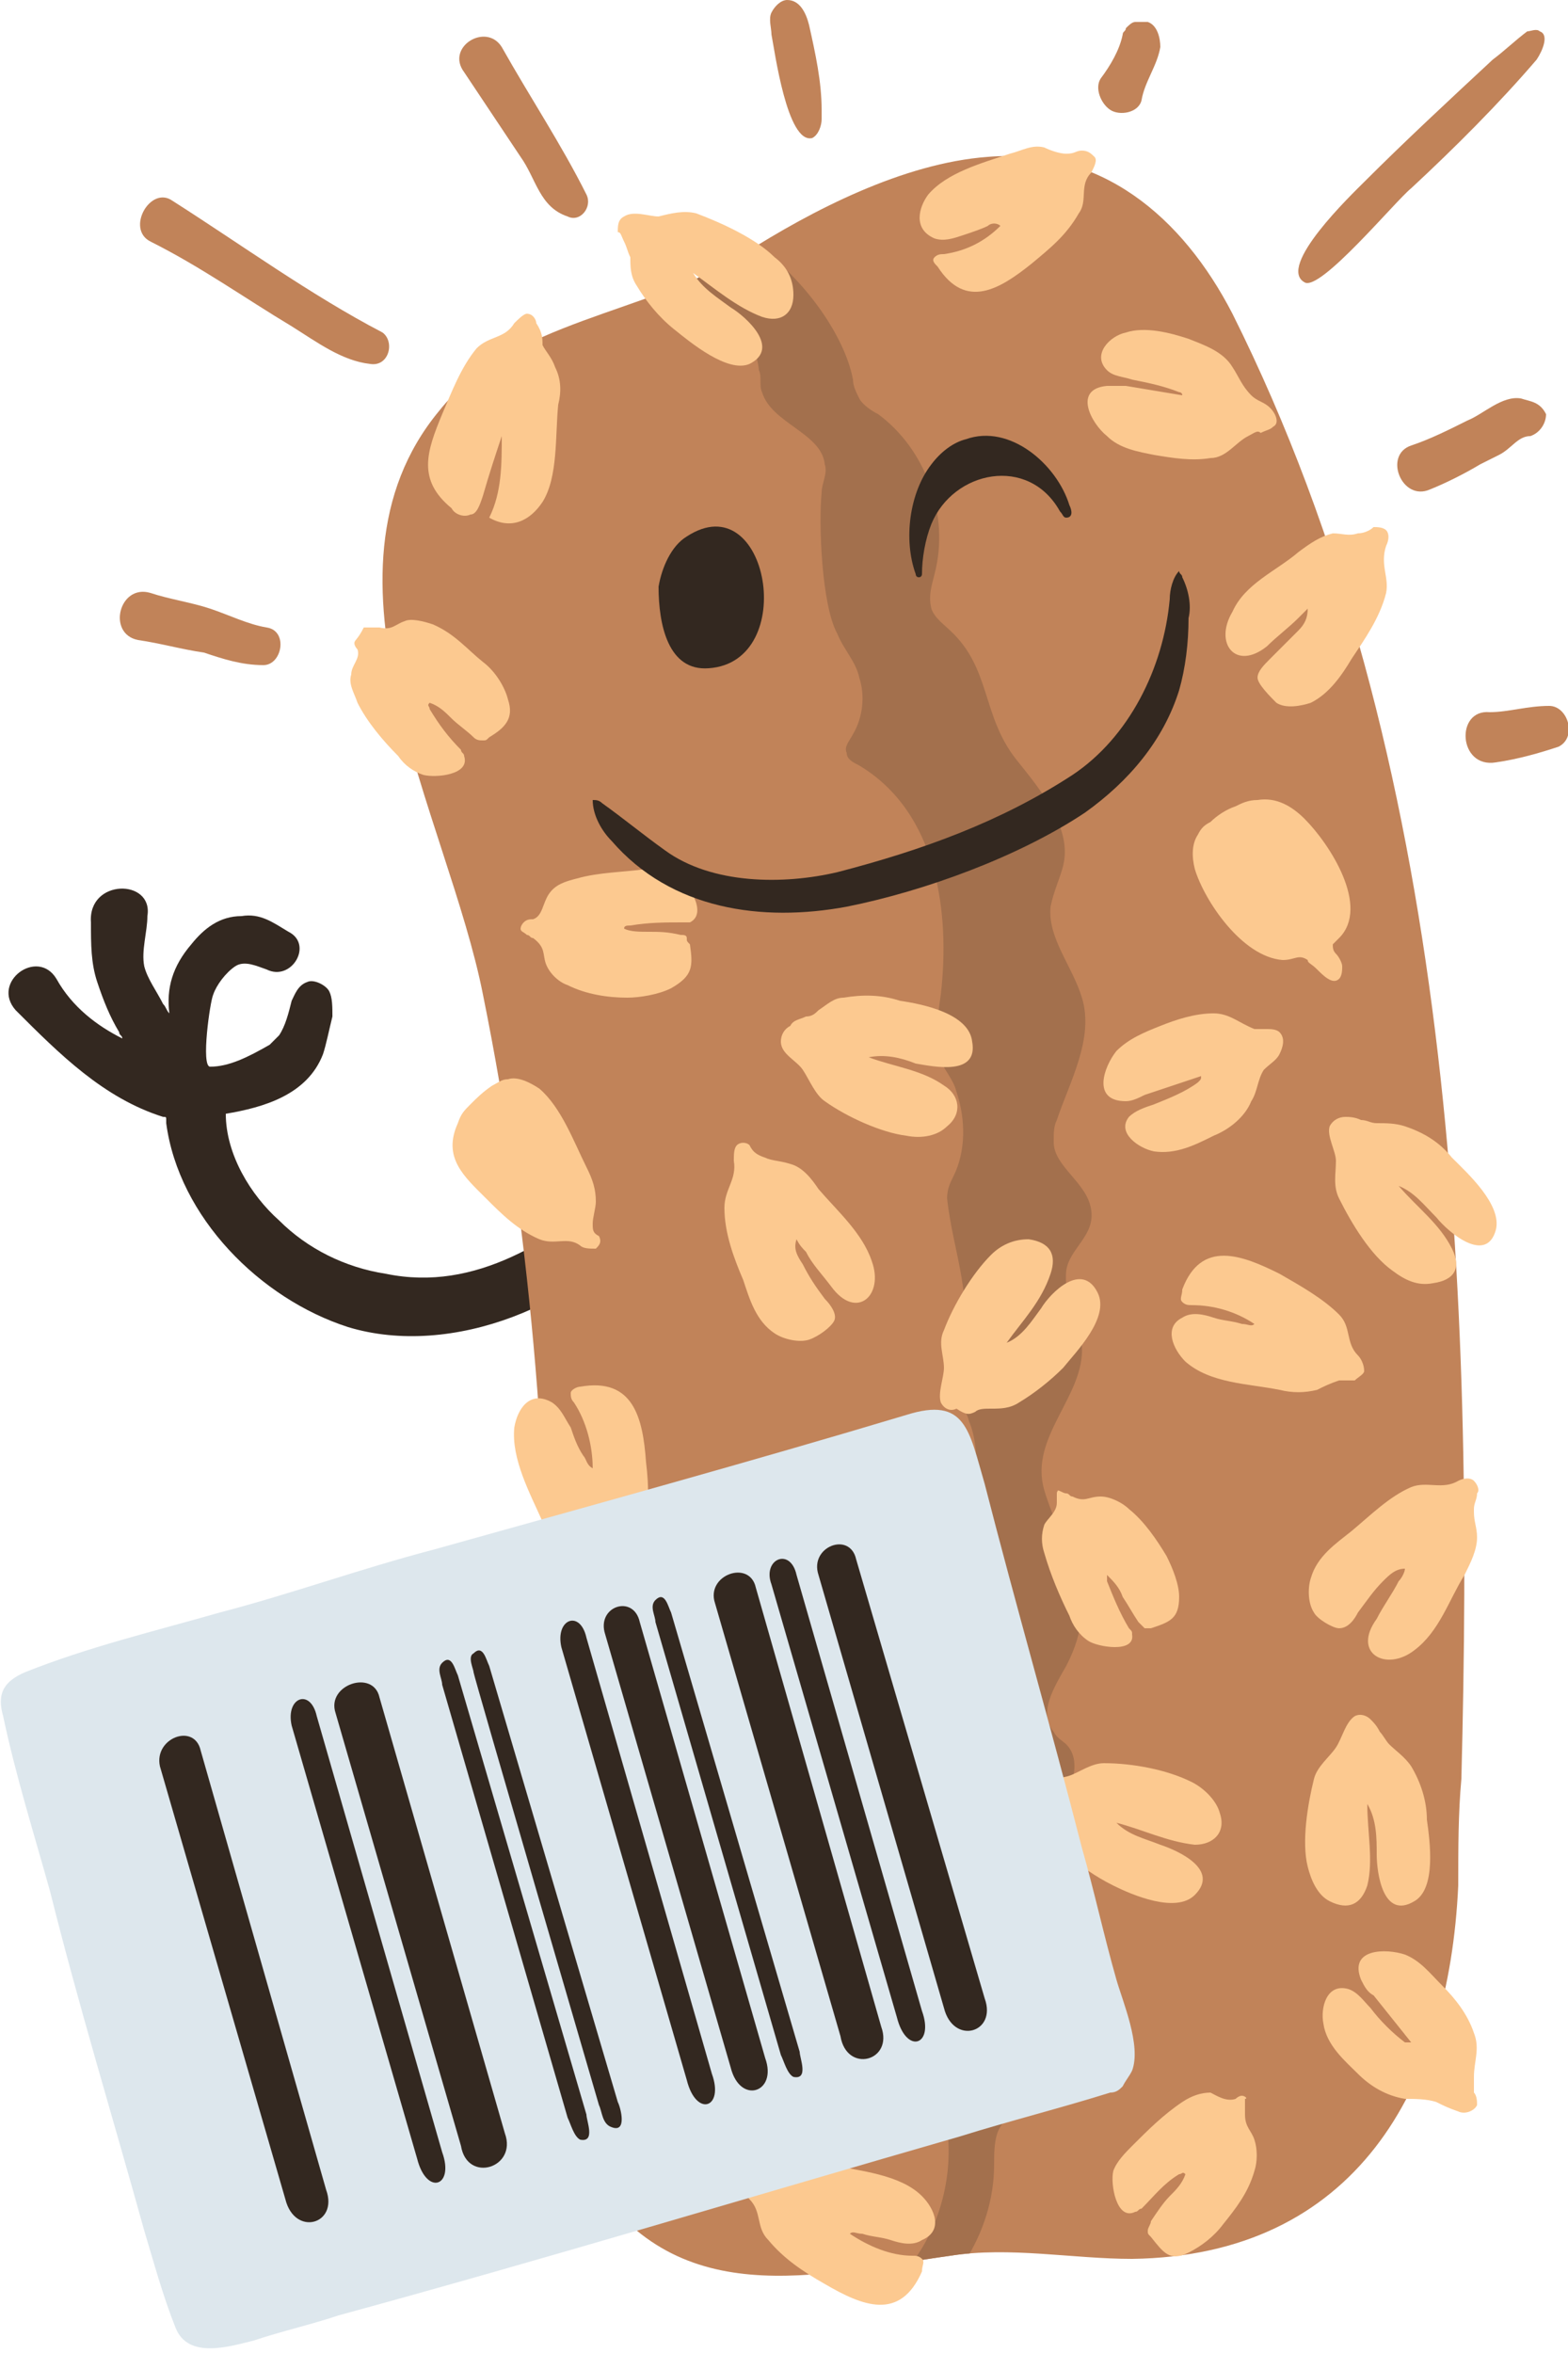 <?xml version="1.0" encoding="utf-8"?>
<!-- Generator: Adobe Illustrator 23.0.5, SVG Export Plug-In . SVG Version: 6.00 Build 0)  -->
<svg version="1.1" id="Layer_1" xmlns="http://www.w3.org/2000/svg" xmlns:xlink="http://www.w3.org/1999/xlink" x="0px" y="0px"
	 viewBox="0 0 50 75" style="enable-background:new 0 0 50 75;" xml:space="preserve">
<style type="text/css">
	.st0{fill:#332820;}
	.st1{clip-path:url(#SVGID_2_);}
	.st2{fill:#A3704D;}
	.st3{fill:#FCC990;}
	.st4{fill:#DDE7ED;}
	.st5{fill:#C18359;}
	.st6{fill:#FFB255;}
	.st7{display:none;clip-path:url(#XMLID_25_);}
	.st8{display:inline;}
	.st9{clip-path:url(#XMLID_25_);}
	.st10{fill:#F49F42;}
	.st11{fill:#8C98A8;}
	.st12{clip-path:url(#XMLID_26_);fill:#C18359;}
	.st13{fill:#FFD0A1;}
	.st14{clip-path:url(#XMLID_27_);fill:#B9CBDB;}
	.st15{clip-path:url(#XMLID_28_);}
	.st16{fill:#CADCEA;}
	.st17{fill:#E23D3D;}
	.st18{clip-path:url(#XMLID_29_);}
	.st19{fill:#D8A97D;}
	.st20{fill:#B9CBDB;}
	.st21{clip-path:url(#SVGID_4_);}
	.st22{clip-path:url(#XMLID_41_);fill:#E23D3D;}
	.st23{clip-path:url(#XMLID_41_);}
	.st24{opacity:0.47;fill:#FC883A;}
	.st25{fill:#F26868;}
	.st26{fill:#075439;}
	.st27{clip-path:url(#XMLID_42_);fill:#E23D3D;}
	.st28{opacity:0.47;clip-path:url(#XMLID_42_);fill:#F08338;}
	.st29{opacity:0.47;fill:#F08338;}
	.st30{fill:#DCE6EC;}
	.st31{clip-path:url(#SVGID_6_);}
	.st32{fill:#A2704D;}
	.st33{clip-path:url(#XMLID_44_);fill:#C08259;}
	.st34{fill:#FAC78E;}
	.st35{clip-path:url(#XMLID_51_);fill:#C08259;}
	.st36{fill:#885F42;}
</style>
<g>
	<g>
		<path class="st0" d="M19.8,37.8c-2.2,1.7-4.6,3.4-7.5,2.8c-1.3-0.2-2.5-0.8-3.4-1.7c-0.9-0.8-1.7-2.1-1.7-3.4
			c1.2-0.2,2.6-0.6,3.1-1.9c0.1-0.3,0.2-0.8,0.3-1.2c0-0.3,0-0.6-0.1-0.8c-0.1-0.2-0.5-0.4-0.7-0.3c-0.3,0.1-0.4,0.4-0.5,0.6
			c-0.1,0.4-0.2,0.8-0.4,1.1c-0.1,0.1-0.2,0.2-0.3,0.3C7.9,33.7,7.3,34,6.7,34c-0.3,0,0-2.1,0.1-2.3c0.1-0.3,0.4-0.7,0.7-0.9
			c0.3-0.2,0.7,0,1,0.1c0.8,0.4,1.5-0.8,0.7-1.2c-0.5-0.3-0.9-0.6-1.5-0.5c-0.7,0-1.2,0.4-1.6,0.9c-0.6,0.7-0.8,1.4-0.7,2.2
			c-0.1-0.1-0.1-0.2-0.2-0.3c-0.2-0.4-0.5-0.8-0.6-1.2c-0.1-0.5,0.1-1.1,0.1-1.6C4.9,28,2.8,28,2.9,29.4c0,0.7,0,1.3,0.2,1.9
			c0.2,0.6,0.4,1.1,0.7,1.6c0,0.1,0.1,0.1,0.1,0.2c-0.8-0.4-1.6-1-2.1-1.9c-0.6-1-2.1,0.1-1.3,1c1.4,1.4,2.8,2.8,4.7,3.4
			c0.1,0,0.1,0,0.1,0.1c0,0,0,0.1,0,0.1c0.4,3,3,5.6,5.8,6.5c3.3,1,7.5-0.7,9.6-3.5C21.3,38,20.4,37.3,19.8,37.8z"/>
		<g>
			<defs>
				<path id="SVGID_1_" d="M46.6,56.7C47,41.2,46.4,24.2,39.3,10c-1.6-3.1-4.2-5.3-7.8-5c-2.7,0.2-5.6,1.7-7.8,3.1
					c-3,1.9-7.4,2.1-9.7,5c-4.3,5.2,0.3,13,1.4,18.6c1.5,7.4,2.1,14.9,2.1,22.4c0,3.2,0,6.5,0,9.7c0,1.9,0.2,3.8,1.2,5.4
					c2.8,4.6,7.3,3.3,11.6,2.7c1.9-0.3,3.9,0.1,5.8,0.1c7.1-0.1,10.1-5.4,10.4-11.9C46.5,58.9,46.5,57.8,46.6,56.7z"/>
			</defs>
			<use xlink:href="#SVGID_1_"  style="overflow:visible;fill:#C18359;"/>
			<clipPath id="SVGID_2_">
				<use xlink:href="#SVGID_1_"  style="overflow:visible;"/>
			</clipPath>
			<g class="st1">
				<path class="st2" d="M20.6,5.7c1,0.9,2.1,1.3,3.3,2c1.4,0.8,3,2.8,3.3,4.4c0,0.2,0.1,0.4,0.2,0.6c0.1,0.2,0.4,0.4,0.6,0.5
					c1.5,1.1,2.3,3.2,1.8,5.1c-0.1,0.4-0.2,0.7-0.1,1.1c0.1,0.3,0.4,0.5,0.6,0.7c1.3,1.2,1,2.7,2.1,4.1c0.8,1,1.8,2.2,1.5,3.4
					c-0.1,0.4-0.3,0.8-0.4,1.3c-0.1,1,0.7,1.9,1,2.9c0.4,1.3-0.4,2.7-0.8,3.9c-0.1,0.2-0.1,0.4-0.1,0.7c0,0.8,1.1,1.3,1.2,2.2
					c0.1,0.8-0.7,1.2-0.8,1.9c-0.1,1,0.5,1.5,0.5,2.4c0.1,1.6-1.7,2.9-1.2,4.6c0.6,2,1.9,3.3,0.7,5.6c-0.4,0.7-0.9,1.5-0.4,2.1
					c0.1,0.2,0.3,0.3,0.4,0.4c0.5,0.5,0.2,1.4-0.2,2c-1.2,1.9-0.4,3.3-0.1,5.3c0.2,1.5-0.3,3.1-1.3,4.3c-0.2,0.2-0.5,0.5-0.6,0.8
					c-0.1,0.3-0.1,0.7-0.1,1c0,2.2-1.4,4.3-3.3,5.2c-0.3-0.7,0.3-1.4,0.7-2.1c0.9-1.2,1.3-2.8,1.1-4.3c-0.2-1.6-0.9-3.4,0-4.7
					c0.2-0.3,0.5-0.6,0.7-0.9c1.2-1.9-1.2-4.2-0.3-6c0.2-0.5,0.6-1,0.4-1.5c-0.2-0.4-0.8-0.6-1.1-1c-0.1-0.2-0.1-0.5,0-0.8
					c0.3-2,1.8-5.7,1-7.6c-0.1-0.4-0.4-0.7-0.4-1.1c0-0.3,0-0.5,0.1-0.8c0.5-2-0.2-3.4-0.4-5.2c0-0.3,0.1-0.5,0.2-0.7
					c0.4-0.8,0.4-1.8,0.1-2.7c-0.1-0.4-0.4-0.7-0.5-1c-0.2-0.7-0.1-1.4,0-2.1c0.3-2.6-0.1-5.8-2.6-7.3c-0.2-0.1-0.4-0.2-0.4-0.4
					c-0.1-0.2,0.1-0.4,0.2-0.6c0.3-0.5,0.4-1.2,0.2-1.8c-0.1-0.5-0.5-0.9-0.7-1.4c-0.5-0.9-0.6-3.5-0.5-4.5c0-0.3,0.2-0.6,0.1-0.9
					c-0.1-1-1.7-1.3-2-2.3c-0.1-0.2,0-0.5-0.1-0.7c-0.1-1-0.8-1.7-1.6-2.4c-0.4-0.3-0.8-0.7-1-1.2c-0.1-0.3-0.1-0.7-0.2-1
					C21.4,6.7,21.1,6.1,20.6,5.7z"/>
			</g>
		</g>
		<g>
			<defs>
				<path id="XMLID_73_" d="M17.3,11c0.1,0.2,0.3,0.4,0.4,0.7c0.2,0.4,0.2,0.8,0.1,1.2c-0.1,1,0,2.3-0.5,3.1c-0.4,0.6-1,0.9-1.7,0.5
					c0.4-0.8,0.4-1.7,0.4-2.6c-0.2,0.6-0.4,1.2-0.6,1.9c-0.1,0.3-0.2,0.6-0.4,0.6c-0.2,0.1-0.5,0-0.6-0.2c-1.1-0.9-0.8-1.8-0.3-3
					c0.3-0.7,0.6-1.5,1.1-2.1c0.4-0.4,0.9-0.3,1.2-0.8c0.1-0.1,0.3-0.3,0.4-0.3c0.2,0,0.3,0.2,0.3,0.3C17.3,10.6,17.3,10.8,17.3,11
					C17.3,11,17.3,11,17.3,11z"/>
			</defs>
			<use xlink:href="#XMLID_73_"  style="overflow:visible;fill:#FCC990;"/>
			<clipPath id="XMLID_15_">
				<use xlink:href="#XMLID_73_"  style="overflow:visible;"/>
			</clipPath>
		</g>
		<path class="st3" d="M25.7,32.4c0.2,0,0.3-0.1,0.4-0.2c0.3-0.2,0.5-0.4,0.8-0.4c0.6-0.1,1.2-0.1,1.8,0.1c0.7,0.1,2.2,0.4,2.3,1.3
			c0.2,1.1-1.2,0.8-1.8,0.7c-0.5-0.2-1-0.3-1.5-0.2c0.8,0.3,1.7,0.4,2.4,0.9c0.5,0.3,0.6,0.9,0.1,1.3c-0.3,0.3-0.8,0.4-1.3,0.3
			c-0.8-0.1-1.9-0.6-2.6-1.1c-0.3-0.2-0.5-0.7-0.7-1c-0.2-0.3-0.7-0.5-0.7-0.9c0-0.2,0.1-0.4,0.3-0.5C25.3,32.5,25.5,32.5,25.7,32.4
			z"/>
		<g>
			<defs>
				<path id="XMLID_72_" d="M28.4,50.9c-0.3,0.1-0.5,0.2-0.7,0.3c-0.4,0.1-0.8,0.1-1.2,0c-1-0.2-2.2-0.2-3-0.9
					c-0.4-0.4-0.7-1.1-0.1-1.4c0.3-0.2,0.7-0.1,1,0c0.3,0.1,0.6,0.1,0.9,0.2c0.2,0,0.3,0.1,0.4,0c-0.6-0.4-1.3-0.6-2-0.6
					c-0.1,0-0.2,0-0.3-0.1c-0.1-0.1,0-0.2,0-0.4c0.6-1.6,1.9-1.1,3.1-0.5c0.7,0.4,1.4,0.8,1.9,1.3c0.4,0.4,0.2,0.9,0.6,1.3
					c0.1,0.1,0.2,0.3,0.2,0.5c0,0.1-0.2,0.2-0.3,0.3C28.8,50.9,28.6,50.9,28.4,50.9C28.5,50.9,28.4,50.9,28.4,50.9z"/>
			</defs>
			<use xlink:href="#XMLID_72_"  style="overflow:visible;fill:#FCC990;"/>
			<clipPath id="XMLID_16_">
				<use xlink:href="#XMLID_72_"  style="overflow:visible;"/>
			</clipPath>
		</g>
		<path class="st3" d="M39.8,13.9c-0.4,0.2-0.7,0.7-1.2,0.7c-0.6,0.1-1.2,0-1.8-0.1c-0.5-0.1-1.1-0.2-1.5-0.6
			c-0.5-0.4-1.1-1.5,0-1.6c0.2,0,0.4,0,0.6,0c0.6,0.1,1.2,0.2,1.8,0.3c0-0.1-0.1-0.1-0.1-0.1c-0.5-0.2-1-0.3-1.5-0.4
			c-0.3-0.1-0.6-0.1-0.8-0.3c-0.5-0.5,0.1-1.1,0.6-1.2c0.6-0.2,1.4,0,2,0.2c0.5,0.2,1.1,0.4,1.4,0.9c0.2,0.3,0.3,0.6,0.6,0.9
			c0.2,0.2,0.4,0.2,0.6,0.4c0.2,0.2,0.3,0.5,0.1,0.6c-0.1,0.1-0.2,0.1-0.4,0.2C40.1,13.7,40,13.8,39.8,13.9z"/>
		<g>
			<defs>
				<path id="XMLID_71_" d="M24.4,36.9c0.2,0.1,0.5,0.1,0.8,0.2c0.4,0.1,0.7,0.5,0.9,0.8c0.6,0.7,1.4,1.4,1.7,2.3
					c0.4,1.1-0.5,1.9-1.3,0.8c-0.3-0.4-0.6-0.7-0.8-1.1c-0.1-0.1-0.2-0.2-0.3-0.4c-0.1,0.3,0,0.5,0.2,0.8c0.2,0.4,0.4,0.7,0.7,1.1
					c0.2,0.2,0.4,0.5,0.3,0.7c-0.1,0.2-0.5,0.5-0.8,0.6c-0.3,0.1-0.8,0-1.1-0.2c-0.6-0.4-0.8-1.1-1-1.7c-0.3-0.7-0.6-1.5-0.6-2.3
					c0-0.6,0.4-0.9,0.3-1.5c0-0.2,0-0.4,0.1-0.5c0.1-0.1,0.3-0.1,0.4,0C24,36.7,24.1,36.8,24.4,36.9C24.3,36.9,24.3,36.9,24.4,36.9z
					"/>
			</defs>
			<use xlink:href="#XMLID_71_"  style="overflow:visible;fill:#FCC990;"/>
			<clipPath id="XMLID_17_">
				<use xlink:href="#XMLID_71_"  style="overflow:visible;"/>
			</clipPath>
		</g>
		<path class="st3" d="M41.7,30.6c-0.3-0.2-0.4,0-0.8,0c-1.3-0.1-2.5-1.9-2.8-2.9c-0.1-0.4-0.1-0.8,0.1-1.1c0.1-0.2,0.2-0.3,0.4-0.4
			c0.2-0.2,0.5-0.4,0.8-0.5c0.2-0.1,0.4-0.2,0.7-0.2c0.6-0.1,1.1,0.2,1.5,0.6c0.8,0.8,2.1,2.8,1.1,3.8c-0.1,0.1-0.1,0.1-0.2,0.2
			c0,0.1,0,0.2,0.1,0.3c0.1,0.1,0.2,0.3,0.2,0.4c0,0.1,0,0.3-0.1,0.4c-0.2,0.2-0.5-0.1-0.7-0.3C41.8,30.7,41.7,30.7,41.7,30.6z"/>
		<g>
			<defs>
				<path id="XMLID_70_" d="M18.9,39c0-0.2,0.1-0.5,0.1-0.7c0-0.4-0.1-0.7-0.3-1.1c-0.4-0.8-0.8-1.9-1.5-2.5c-0.3-0.2-0.7-0.4-1-0.3
					c-0.2,0-0.3,0.1-0.5,0.2c-0.3,0.2-0.5,0.4-0.7,0.6c-0.2,0.2-0.3,0.3-0.4,0.6c-0.5,1.1,0.2,1.7,0.9,2.4c0.5,0.5,1,1,1.7,1.3
					c0.5,0.2,0.9-0.1,1.3,0.2c0.1,0.1,0.3,0.1,0.5,0.1c0.1-0.1,0.2-0.2,0.1-0.4C18.9,39.3,18.9,39.2,18.9,39
					C18.9,39,18.9,39,18.9,39z"/>
			</defs>
			<use xlink:href="#XMLID_70_"  style="overflow:visible;fill:#FCC990;"/>
			<clipPath id="XMLID_18_">
				<use xlink:href="#XMLID_70_"  style="overflow:visible;"/>
			</clipPath>
		</g>
		<path class="st3" d="M19.9,7.7C20,7.9,20,8,20.1,8.2c0,0.3,0,0.6,0.2,0.9c0.3,0.5,0.7,1,1.2,1.4c0.5,0.4,1.7,1.4,2.4,1.1
			c1-0.5-0.1-1.5-0.6-1.8c-0.4-0.3-0.9-0.6-1.2-1.1c0.7,0.5,1.4,1.1,2.2,1.4c0.6,0.2,1-0.1,1-0.7c0-0.5-0.2-0.9-0.6-1.2
			c-0.6-0.6-1.7-1.1-2.5-1.4c-0.4-0.1-0.8,0-1.2,0.1c-0.3,0-0.8-0.2-1.1,0c-0.2,0.1-0.2,0.3-0.2,0.5C19.8,7.4,19.8,7.5,19.9,7.7z"/>
		<path class="st3" d="M31.1,45c0.1-0.1,0.3-0.1,0.5-0.1c0.3,0,0.6,0,0.9-0.2c0.5-0.3,1-0.7,1.4-1.1c0.4-0.5,1.5-1.6,1.1-2.4
			c-0.5-1-1.5,0-1.8,0.5c-0.3,0.4-0.6,0.9-1.1,1.1c0.5-0.7,1.1-1.3,1.4-2.2c0.2-0.6,0-1-0.7-1.1c-0.5,0-0.9,0.2-1.2,0.5
			c-0.6,0.6-1.2,1.6-1.5,2.4c-0.2,0.4,0,0.8,0,1.2c0,0.3-0.2,0.8-0.1,1.1c0.1,0.2,0.3,0.3,0.5,0.2C30.8,45.1,30.9,45.1,31.1,45z"/>
		<g>
			<defs>
				<path id="XMLID_69_" d="M34,4.9c-0.2,0-0.5-0.1-0.7-0.2c-0.4-0.1-0.7,0.1-1.1,0.2c-0.9,0.3-2,0.6-2.6,1.3
					c-0.3,0.4-0.5,1.1,0.2,1.4c0.3,0.1,0.6,0,0.9-0.1c0.3-0.1,0.6-0.2,0.8-0.3c0.1-0.1,0.3-0.1,0.4,0c-0.5,0.5-1.1,0.8-1.8,0.9
					c-0.1,0-0.2,0-0.3,0.1c-0.1,0.1,0,0.2,0.1,0.3c0.9,1.4,2,0.7,3-0.1c0.6-0.5,1.1-0.9,1.5-1.6c0.3-0.4,0-0.9,0.4-1.3
					C34.9,5.3,35,5.1,34.9,5c-0.1-0.1-0.2-0.2-0.4-0.2S34.3,4.9,34,4.9C34.1,4.9,34.1,4.9,34,4.9z"/>
			</defs>
			<use xlink:href="#XMLID_69_"  style="overflow:visible;fill:#FCC990;"/>
			<clipPath id="XMLID_19_">
				<use xlink:href="#XMLID_69_"  style="overflow:visible;"/>
			</clipPath>
		</g>
		<path class="st3" d="M40,32.8c-0.5-0.2-0.8-0.5-1.3-0.5c-0.6,0-1.2,0.2-1.7,0.4c-0.5,0.2-1,0.4-1.4,0.8c-0.4,0.5-0.8,1.6,0.3,1.6
			c0.2,0,0.4-0.1,0.6-0.2c0.6-0.2,1.2-0.4,1.8-0.6c0,0.1,0,0.1-0.1,0.2c-0.4,0.3-0.9,0.5-1.4,0.7c-0.3,0.1-0.6,0.2-0.8,0.4
			c-0.4,0.5,0.3,1,0.8,1.1c0.7,0.1,1.3-0.2,1.9-0.5c0.5-0.2,1-0.6,1.2-1.1c0.2-0.3,0.2-0.7,0.4-1c0.2-0.2,0.4-0.3,0.5-0.5
			s0.2-0.5,0-0.7c-0.1-0.1-0.3-0.1-0.4-0.1C40.2,32.8,40.1,32.8,40,32.8z"/>
		<g>
			<defs>
				<path id="XMLID_68_" d="M43.3,17c-0.3,0.1-0.5,0-0.8,0c-0.4,0.1-0.7,0.3-1.1,0.6c-0.7,0.6-1.7,1-2.1,1.9c-0.6,1,0.1,1.9,1.1,1.1
					c0.3-0.3,0.7-0.6,1-0.9c0.1-0.1,0.2-0.2,0.3-0.3c0,0.3-0.1,0.5-0.3,0.7c-0.3,0.3-0.6,0.6-0.9,0.9c-0.2,0.2-0.4,0.4-0.4,0.6
					c0,0.2,0.4,0.6,0.6,0.8c0.3,0.2,0.8,0.1,1.1,0c0.6-0.3,1-0.9,1.3-1.4c0.4-0.6,0.9-1.3,1.1-2.1c0.1-0.5-0.2-0.9,0-1.5
					c0.1-0.2,0.1-0.4,0-0.5c-0.1-0.1-0.3-0.1-0.4-0.1C43.7,16.9,43.5,17,43.3,17C43.4,17,43.3,17,43.3,17z"/>
			</defs>
			<use xlink:href="#XMLID_68_"  style="overflow:visible;fill:#FCC990;"/>
			<clipPath id="XMLID_20_">
				<use xlink:href="#XMLID_68_"  style="overflow:visible;"/>
			</clipPath>
		</g>
		<path class="st3" d="M11.3,20.5c0,0.1,0.1,0.2,0.1,0.2c0.1,0.3-0.2,0.5-0.2,0.8c-0.1,0.3,0.1,0.6,0.2,0.9c0.3,0.6,0.8,1.2,1.3,1.7
			c0.2,0.3,0.5,0.5,0.8,0.6c0.4,0.1,1.5,0,1.3-0.6c0-0.1-0.1-0.1-0.1-0.2c-0.4-0.4-0.7-0.8-1-1.3c0-0.1-0.1-0.1,0-0.2
			c0.3,0.1,0.5,0.3,0.7,0.5c0.2,0.2,0.5,0.4,0.7,0.6c0.1,0.1,0.2,0.1,0.3,0.1c0.1,0,0.1,0,0.2-0.1c0.5-0.3,0.8-0.6,0.6-1.2
			c-0.1-0.4-0.4-0.9-0.8-1.2c-0.5-0.4-0.9-0.9-1.6-1.2c-0.3-0.1-0.7-0.2-0.9-0.1c-0.3,0.1-0.4,0.3-0.8,0.2c-0.1,0-0.1,0-0.2,0
			c-0.1,0-0.2,0-0.3,0C11.4,20.4,11.3,20.4,11.3,20.5C11.3,20.5,11.3,20.5,11.3,20.5z"/>
		<g>
			<defs>
				<path id="XMLID_67_" d="M42.7,44c-0.3,0.1-0.5,0.2-0.7,0.3c-0.4,0.1-0.8,0.1-1.2,0c-1-0.2-2.2-0.2-3-0.9
					c-0.4-0.4-0.7-1.1-0.1-1.4c0.3-0.2,0.7-0.1,1,0c0.3,0.1,0.6,0.1,0.9,0.2c0.2,0,0.3,0.1,0.4,0c-0.6-0.4-1.3-0.6-2-0.6
					c-0.1,0-0.2,0-0.3-0.1c-0.1-0.1,0-0.2,0-0.4c0.6-1.6,1.9-1.1,3.1-0.5c0.7,0.4,1.4,0.8,1.9,1.3c0.4,0.4,0.2,0.9,0.6,1.3
					c0.1,0.1,0.2,0.3,0.2,0.5c0,0.1-0.2,0.2-0.3,0.3C43.1,44,42.9,44,42.7,44C42.7,44,42.7,44,42.7,44z"/>
			</defs>
			<use xlink:href="#XMLID_67_"  style="overflow:visible;fill:#FCC990;"/>
			<clipPath id="XMLID_21_">
				<use xlink:href="#XMLID_67_"  style="overflow:visible;"/>
			</clipPath>
		</g>
		<path class="st3" d="M33.7,47.6c0,0.1,0,0.2,0,0.3c0,0.3-0.3,0.5-0.4,0.7c-0.1,0.3-0.1,0.6,0,0.9c0.2,0.7,0.5,1.4,0.8,2
			c0.1,0.3,0.3,0.6,0.6,0.8c0.3,0.2,1.5,0.4,1.4-0.2c0-0.1,0-0.1-0.1-0.2c-0.3-0.5-0.5-1-0.7-1.5c0-0.1,0-0.2,0-0.2
			c0.2,0.2,0.4,0.4,0.5,0.7c0.2,0.3,0.3,0.5,0.5,0.8c0.1,0.1,0.1,0.1,0.2,0.2c0.1,0,0.1,0,0.2,0c0.6-0.2,0.9-0.3,0.9-1
			c0-0.4-0.2-0.9-0.4-1.3c-0.3-0.5-0.7-1.1-1.2-1.5c-0.2-0.2-0.6-0.4-0.9-0.4c-0.4,0-0.5,0.2-0.9,0c-0.1,0-0.1-0.1-0.2-0.1
			c-0.1,0-0.2-0.1-0.3-0.1C33.8,47.5,33.7,47.5,33.7,47.6C33.7,47.6,33.7,47.6,33.7,47.6z"/>
		<path class="st3" d="M43.4,35.7c0.2,0,0.3,0.1,0.5,0.1c0.3,0,0.6,0,0.9,0.1c0.6,0.2,1.1,0.5,1.5,1c0.5,0.5,1.6,1.5,1.4,2.3
			c-0.3,1.1-1.5,0.1-1.9-0.4c-0.4-0.4-0.7-0.8-1.2-1c0.6,0.7,1.3,1.2,1.7,2c0.3,0.6,0.1,1-0.6,1.1c-0.5,0.1-0.9-0.1-1.3-0.4
			c-0.7-0.5-1.3-1.5-1.7-2.3c-0.2-0.4-0.1-0.8-0.1-1.2c0-0.3-0.3-0.8-0.2-1.1c0.1-0.2,0.3-0.3,0.5-0.3C43,35.6,43.2,35.6,43.4,35.7z
			"/>
		<path class="st3" d="M44,55.2c0.1,0.1,0.2,0.3,0.3,0.4c0.2,0.2,0.5,0.4,0.7,0.7c0.3,0.5,0.5,1.1,0.5,1.7c0.1,0.7,0.3,2.2-0.4,2.6
			c-1,0.6-1.2-0.9-1.2-1.5c0-0.5,0-1.1-0.3-1.6c0,0.9,0.2,1.8,0,2.6c-0.2,0.6-0.6,0.8-1.2,0.5c-0.4-0.2-0.6-0.7-0.7-1.1
			c-0.2-0.8,0-2,0.2-2.8c0.1-0.4,0.5-0.7,0.7-1c0.2-0.3,0.3-0.8,0.6-1c0.2-0.1,0.4,0,0.5,0.1C43.8,54.9,43.9,55,44,55.2z"/>
		<g>
			<defs>
				<path id="XMLID_79_" d="M18.6,49.9c-0.2-0.2-0.5-0.3-0.7-0.4c-0.3-0.3-0.5-0.6-0.6-1c-0.4-0.9-1-2-0.9-3
					c0.1-0.6,0.5-1.2,1.2-0.8c0.3,0.2,0.4,0.5,0.6,0.8c0.1,0.3,0.2,0.6,0.4,0.9c0.1,0.1,0.1,0.3,0.3,0.4c0-0.7-0.2-1.5-0.6-2.1
					c-0.1-0.1-0.1-0.2-0.1-0.3c0-0.1,0.2-0.2,0.3-0.2c1.7-0.3,2,1,2.1,2.4c0.1,0.8,0.1,1.6-0.1,2.3c-0.2,0.5-0.7,0.7-0.8,1.2
					c0,0.2-0.1,0.4-0.3,0.4c-0.1,0-0.3,0-0.4-0.2S18.8,50.1,18.6,49.9C18.7,50,18.7,50,18.6,49.9z"/>
			</defs>
			<use xlink:href="#XMLID_79_"  style="overflow:visible;fill:#FCC990;"/>
			<clipPath id="XMLID_22_">
				<use xlink:href="#XMLID_79_"  style="overflow:visible;"/>
			</clipPath>
		</g>
		<g>
			<defs>
				<path id="XMLID_78_" d="M47,48.2c0,0.3,0.1,0.5,0.1,0.8c0,0.4-0.2,0.8-0.4,1.2c-0.5,0.8-0.8,1.8-1.6,2.4c-0.9,0.7-2,0.1-1.2-1
					c0.2-0.4,0.5-0.8,0.7-1.2c0.1-0.1,0.2-0.3,0.2-0.4c-0.3,0-0.5,0.2-0.7,0.4c-0.3,0.3-0.5,0.6-0.8,1c-0.1,0.2-0.3,0.5-0.6,0.5
					c-0.2,0-0.7-0.3-0.8-0.5c-0.2-0.3-0.2-0.8-0.1-1.1c0.2-0.7,0.8-1.1,1.3-1.5c0.6-0.5,1.2-1.1,1.9-1.4c0.5-0.2,1,0.1,1.5-0.2
					c0.2-0.1,0.4-0.1,0.5,0c0.1,0.1,0.2,0.3,0.1,0.4c0,0.2-0.1,0.3-0.1,0.5C47,48.1,47,48.2,47,48.2z"/>
			</defs>
			<use xlink:href="#XMLID_78_"  style="overflow:visible;fill:#FCC990;"/>
			<clipPath id="XMLID_23_">
				<use xlink:href="#XMLID_78_"  style="overflow:visible;"/>
			</clipPath>
		</g>
		<path class="st3" d="M33.2,57.9c0.1,0.1,0.2,0.3,0.3,0.4c0.1,0.3,0.2,0.6,0.5,0.8c0.5,0.4,0.9,0.7,1.5,1c0.6,0.3,2,0.9,2.6,0.3
			c0.8-0.8-0.5-1.4-1.1-1.6c-0.5-0.2-1-0.3-1.4-0.7c0.8,0.2,1.6,0.6,2.5,0.7c0.6,0,1-0.4,0.8-1c-0.1-0.4-0.5-0.8-0.9-1
			c-0.8-0.4-1.9-0.6-2.8-0.6c-0.4,0-0.8,0.3-1.1,0.4c-0.3,0.1-0.8,0.1-1.1,0.3c-0.1,0.1-0.1,0.4-0.1,0.5
			C33,57.6,33.1,57.8,33.2,57.9z"/>
		<path class="st3" d="M47,66.2c0-0.5,0.2-0.9,0-1.4c-0.2-0.6-0.6-1.1-1-1.5c-0.4-0.4-0.7-0.8-1.2-1c-0.6-0.2-1.8-0.2-1.4,0.8
			c0.1,0.2,0.2,0.4,0.4,0.5c0.4,0.5,0.8,1,1.2,1.5c-0.1,0-0.1,0-0.2,0c-0.4-0.3-0.8-0.7-1.1-1.1c-0.2-0.2-0.4-0.5-0.7-0.6
			c-0.7-0.2-0.9,0.6-0.8,1.1c0.1,0.7,0.7,1.2,1.1,1.6c0.4,0.4,0.9,0.7,1.5,0.8c0.3,0,0.7,0,1,0.1c0.2,0.1,0.4,0.2,0.7,0.3
			c0.2,0.1,0.5,0,0.6-0.2c0-0.1,0-0.3-0.1-0.4C47,66.5,47,66.4,47,66.2z"/>
		<g>
			<defs>
				<path id="XMLID_76_" d="M24.6,69.3c0.3-0.1,0.5-0.2,0.7-0.3c0.4-0.1,0.8,0,1.2,0c0.9,0.2,2.2,0.3,2.9,1c0.4,0.4,0.7,1.1,0,1.4
					c-0.3,0.2-0.7,0.1-1,0c-0.3-0.1-0.6-0.1-0.9-0.2c-0.2,0-0.3-0.1-0.4,0c0.6,0.4,1.3,0.7,2,0.7c0.1,0,0.2,0,0.3,0.1
					c0.1,0.1,0,0.2,0,0.4c-0.7,1.6-1.9,1.1-3.1,0.4c-0.7-0.4-1.3-0.8-1.8-1.4c-0.4-0.4-0.2-0.9-0.6-1.3c-0.1-0.1-0.2-0.3-0.2-0.5
					c0-0.1,0.2-0.2,0.4-0.2S24.3,69.3,24.6,69.3C24.5,69.3,24.5,69.3,24.6,69.3z"/>
			</defs>
			<use xlink:href="#XMLID_76_"  style="overflow:visible;fill:#FCC990;"/>
			<clipPath id="XMLID_24_">
				<use xlink:href="#XMLID_76_"  style="overflow:visible;"/>
			</clipPath>
		</g>
		<path class="st3" d="M39.6,66.8c-0.1,0-0.2,0.1-0.2,0.1c-0.3,0.1-0.6-0.1-0.8-0.2c-0.3,0-0.6,0.1-0.9,0.3
			c-0.6,0.4-1.1,0.9-1.6,1.4c-0.2,0.2-0.5,0.5-0.6,0.8c-0.1,0.4,0.1,1.6,0.7,1.3c0.1,0,0.1-0.1,0.2-0.1c0.4-0.4,0.7-0.8,1.2-1.1
			c0.1,0,0.1-0.1,0.2,0c-0.1,0.3-0.3,0.5-0.5,0.7c-0.2,0.2-0.4,0.5-0.6,0.8c0,0.1-0.1,0.2-0.1,0.3c0,0.1,0,0.1,0.1,0.2
			c0.4,0.5,0.6,0.8,1.2,0.5c0.4-0.2,0.8-0.5,1.1-0.9c0.4-0.5,0.8-1,1-1.7c0.1-0.3,0.1-0.7,0-1c-0.1-0.3-0.3-0.4-0.3-0.8
			c0-0.1,0-0.1,0-0.2c0-0.1,0-0.2,0-0.3C39.8,66.9,39.7,66.8,39.6,66.8C39.6,66.8,39.6,66.8,39.6,66.8z"/>
		<path class="st3" d="M16.7,29.4c0.1-0.1,0.2-0.1,0.3-0.1c0.3-0.1,0.3-0.5,0.5-0.8c0.2-0.3,0.5-0.4,0.9-0.5
			c0.7-0.2,1.5-0.2,2.2-0.3c0.3,0,0.7,0,1,0.2c0.3,0.2,1,1.2,0.4,1.5c-0.1,0-0.1,0-0.2,0c-0.6,0-1.1,0-1.7,0.1c-0.1,0-0.2,0-0.2,0.1
			c0.2,0.1,0.5,0.1,0.8,0.1c0.3,0,0.6,0,1,0.1c0.1,0,0.2,0,0.2,0.1c0,0.1,0,0.1,0.1,0.2c0.1,0.7,0.1,1-0.6,1.4
			c-0.4,0.2-1,0.3-1.4,0.3c-0.6,0-1.3-0.1-1.9-0.4c-0.3-0.1-0.6-0.4-0.7-0.7c-0.1-0.3,0-0.5-0.4-0.8c-0.1,0-0.1-0.1-0.2-0.1
			c-0.1-0.1-0.2-0.1-0.2-0.2C16.6,29.6,16.6,29.5,16.7,29.4C16.7,29.4,16.7,29.4,16.7,29.4z"/>
		<path class="st0" d="M21,18.7C21,18.8,21,18.8,21,18.7c0,1.2,0.3,2.7,1.6,2.6c2.9-0.2,1.9-5.9-0.7-4.2
			C21.4,17.4,21.1,18.1,21,18.7z"/>
		<path class="st0" d="M30.8,14c-0.4,0.1-0.8,0.4-1.1,0.8c-0.7,0.9-0.9,2.4-0.5,3.5c0,0,0,0.1,0.1,0.1c0.1,0,0.1-0.1,0.1-0.1
			c0-0.5,0.1-1.1,0.3-1.6c0.7-1.7,3.1-2.2,4.1-0.4c0.1,0.1,0.1,0.2,0.2,0.2c0.2,0,0.2-0.2,0.1-0.4C33.7,14.8,32.2,13.5,30.8,14z"/>
		<g>
			<path class="st4" d="M36.1,66c0.3-0.8-0.3-2.2-0.5-2.9c-0.4-1.4-0.7-2.8-1.1-4.2c-1-3.9-2.1-7.7-3.1-11.6
				c-0.5-1.7-0.6-2.8-2.5-2.2c-5,1.5-10.1,2.9-15.1,4.3c-2.3,0.6-4.5,1.4-6.8,2c-2.1,0.6-4.2,1.1-6.2,1.9c-0.7,0.3-0.9,0.7-0.7,1.4
				c0.4,1.9,1,3.8,1.5,5.6c0.9,3.6,2,7.2,3,10.8c0.3,1,0.6,2.1,1,3.1c0.4,1,1.7,0.6,2.5,0.4c0.9-0.3,1.8-0.5,2.7-0.8
				C17.4,72,24,70,30.6,68.1c1.6-0.5,3.2-0.9,4.8-1.4c0.2,0,0.3-0.1,0.4-0.2C35.9,66.3,36,66.2,36.1,66z"/>
			<g>
				<path class="st0" d="M6.4,55.8c-0.2-0.9-1.5-0.4-1.3,0.5l4,13.8c0.3,1.2,1.7,0.8,1.3-0.3L6.4,55.8z"/>
				<path class="st0" d="M10.1,54.7c-0.2-0.9-1-0.6-0.8,0.3l4,13.8c0.3,1.2,1.2,0.9,0.8-0.2L10.1,54.7z"/>
				<path class="st0" d="M12.1,54.1c-0.2-0.9-1.7-0.4-1.4,0.5l4,13.8c0.2,1.2,1.8,0.7,1.4-0.4L12.1,54.1z"/>
				<path class="st0" d="M14.6,53.4c-0.1-0.2-0.2-0.7-0.5-0.4c-0.2,0.2,0,0.5,0,0.7c0,0,4,13.8,4,13.8c0.1,0.2,0.2,0.6,0.4,0.7
					c0.5,0.1,0.2-0.6,0.2-0.8L14.6,53.4z"/>
				<path class="st0" d="M15.6,53.1c-0.1-0.2-0.2-0.7-0.5-0.4c-0.2,0.1,0,0.5,0,0.6c0,0.1,4,13.8,4,13.8c0.1,0.2,0.1,0.6,0.4,0.7
					c0.5,0.2,0.3-0.6,0.2-0.8L15.6,53.1z"/>
				<path class="st0" d="M21.4,51.4c-0.1-0.2-0.2-0.7-0.5-0.4c-0.2,0.2,0,0.5,0,0.7c0,0,4,13.8,4,13.8c0.1,0.2,0.2,0.6,0.4,0.7
					c0.5,0.1,0.2-0.6,0.2-0.8L21.4,51.4z"/>
				<path class="st0" d="M18.7,52.2c-0.2-0.9-1-0.6-0.8,0.3l4,13.8c0.3,1.2,1.2,0.9,0.8-0.2L18.7,52.2z"/>
				<path class="st0" d="M20.4,51.7c-0.2-0.9-1.4-0.5-1.1,0.4l4,13.8c0.3,1.2,1.5,0.8,1.1-0.3L20.4,51.7z"/>
				<path class="st0" d="M24.1,50.6c-0.2-0.9-1.6-0.4-1.3,0.5l4,13.8c0.2,1.2,1.7,0.8,1.3-0.3L24.1,50.6z"/>
				<path class="st0" d="M25.4,50.2c-0.2-0.9-1.1-0.5-0.8,0.3l4,13.8c0.3,1.2,1.2,0.9,0.8-0.2L25.4,50.2z"/>
				<path class="st0" d="M27.3,49.7c-0.2-0.9-1.5-0.4-1.2,0.5l4,13.8c0.3,1.2,1.7,0.8,1.3-0.3L27.3,49.7z"/>
			</g>
		</g>
		<path class="st5" d="M47.6,1.9C47.6,1.9,47.6,2,47.6,1.9c-1.4,1.3-2.8,2.6-4.1,3.9c-0.4,0.4-2.8,2.7-1.9,3.2
			c0.5,0.3,2.9-2.6,3.4-3c1.4-1.3,2.8-2.7,4-4.1c0.2-0.3,0.4-0.8,0.1-0.9c-0.1-0.1-0.3,0-0.4,0C48.3,1.3,48,1.6,47.6,1.9z"/>
		<path class="st5" d="M48.5,12.7c-0.6-0.1-1.2,0.5-1.7,0.7c-0.6,0.3-1.2,0.6-1.8,0.8c-0.9,0.3-0.3,1.8,0.6,1.4
			c0.5-0.2,1.1-0.5,1.6-0.8c0.2-0.1,0.4-0.2,0.6-0.3c0.4-0.2,0.6-0.6,1-0.6c0.3-0.1,0.5-0.4,0.5-0.7C49.1,12.8,48.8,12.8,48.5,12.7z
			"/>
		<path class="st5" d="M49.4,22.5c-0.7,0-1.3,0.2-1.9,0.2c-1.1-0.1-1,1.8,0.2,1.6c0.7-0.1,1.4-0.3,2-0.5
			C50.3,23.5,50,22.5,49.4,22.5z"/>
		<path class="st5" d="M36.6,0.7c-0.1,0-0.2,0-0.4,0c0,0,0,0,0,0c-0.1,0-0.2,0.1-0.3,0.2c0,0,0,0,0,0c0,0.1-0.1,0.1-0.1,0.2
			c-0.1,0.5-0.4,1-0.7,1.4c-0.2,0.3,0,0.8,0.3,1c0.3,0.2,0.9,0.1,1-0.3c0.1-0.6,0.5-1.1,0.6-1.7C37,1.2,36.9,0.8,36.6,0.7z"/>
		<path class="st5" d="M26.2,3.5c0-0.9-0.2-1.8-0.4-2.7C25.7,0.4,25.5,0,25.1,0c-0.2,0-0.4,0.2-0.5,0.4c-0.1,0.2,0,0.5,0,0.7
			c0.1,0.5,0.5,3.5,1.3,3.3c0.2-0.1,0.3-0.4,0.3-0.6C26.2,3.7,26.2,3.6,26.2,3.5z"/>
		<path class="st5" d="M18.7,6.2c-0.8-1.6-1.8-3.1-2.7-4.7c-0.5-0.8-1.8,0-1.2,0.8C15.4,3.2,16,4.1,16.6,5c0.5,0.7,0.6,1.6,1.5,1.9
			C18.5,7.1,18.9,6.6,18.7,6.2z"/>
		<path class="st5" d="M12.2,10.6C9.9,9.4,7.7,7.8,5.5,6.4C4.8,5.9,4,7.3,4.8,7.7c1.6,0.8,3,1.8,4.5,2.7c0.8,0.5,1.6,1.1,2.5,1.2
			C12.4,11.7,12.6,10.9,12.2,10.6z"/>
		<path class="st5" d="M8.5,20c-0.6-0.1-1.2-0.4-1.8-0.6c-0.6-0.2-1.3-0.3-1.9-0.5c-1-0.3-1.4,1.3-0.4,1.5c0.7,0.1,1.4,0.3,2.1,0.4
			c0.6,0.2,1.2,0.4,1.9,0.4C9,21.2,9.2,20.1,8.5,20z"/>
	</g>
	<path class="st0" d="M37.7,18.4c0-0.1-0.1-0.1-0.1-0.2c-0.2,0.2-0.3,0.6-0.3,0.9c-0.2,2.2-1.3,4.4-3.1,5.6
		c-2.3,1.5-4.8,2.4-7.5,3.1c-1.7,0.4-4,0.4-5.5-0.7c-0.7-0.5-1.3-1-2-1.5c-0.1-0.1-0.2-0.1-0.3-0.1c0,0.5,0.3,1,0.6,1.3
		c1.9,2.2,4.8,2.6,7.5,2.1c2.5-0.5,5.5-1.6,7.6-3c1.4-1,2.5-2.3,3-3.9c0.2-0.7,0.3-1.5,0.3-2.3C38,19.3,37.9,18.8,37.7,18.4z"/>
</g>
</svg>
